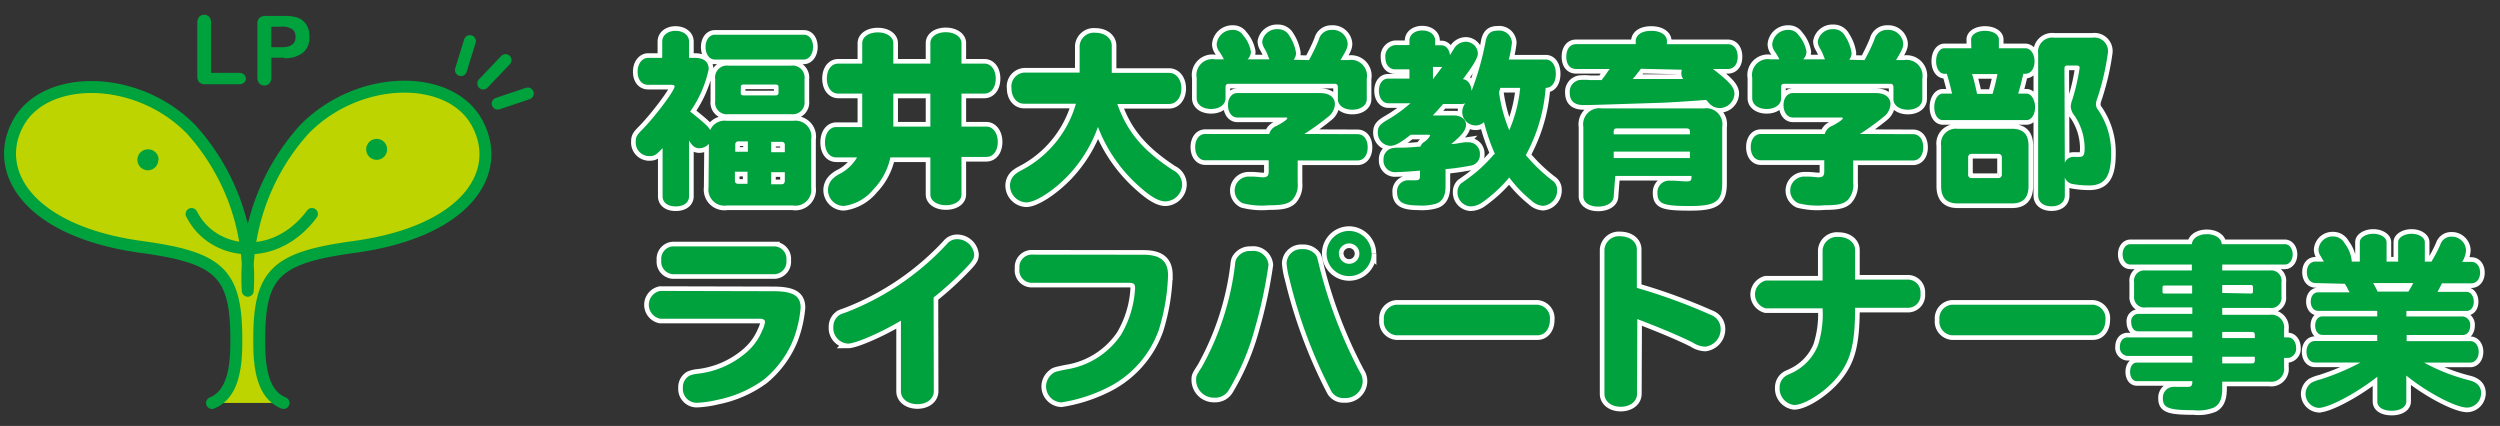 <svg id="レイヤー_1" data-name="レイヤー 1" xmlns="http://www.w3.org/2000/svg" viewBox="0 0 270 46"><rect x="0" y="0" width="270" height="46" fill="#333333" stroke="none"/><defs><style>.cls-1{fill:#ef9330;}.cls-2,.cls-5{fill:none;}.cls-2{stroke:#fff;}.cls-3{fill:#00a23e;}.cls-4{fill:#bed400;}.cls-5{stroke:#00a23e;stroke-linecap:round;stroke-linejoin:round;stroke-width:1.29px;}</style></defs><path class="cls-1" d="M76.56,15.53a1.4,1.4,0,0,1-1,.48c-.46,0-.72-.18-1.06-.7l-.08-.12v6c0,.68-.56,1.1-1.44,1.1s-1.42-.42-1.42-1.1V16c-.7.74-.88.86-1.44.86a1.46,1.46,0,0,1-1.46-1.54c0-.54.1-.72.78-1.4,1.36-1.4,3.42-4.14,3.42-4.6,0-.12-.14-.16-.46-.16H70c-.7,0-1.14-.56-1.14-1.42S69.36,6.25,70,6.25h1.52V4.49c0-.68.6-1.16,1.44-1.16s1.46.48,1.46,1.16V6.25h.6c1,0,1.52.42,1.52,1.22a12.42,12.42,0,0,1-2,4.58c1.6,1.28,2,1.66,2.16,2a1.69,1.69,0,0,1,1.8-1h7.17a1.72,1.72,0,0,1,1.94,2v5.2a1.72,1.72,0,0,1-2,1.94H78.52a1.73,1.73,0,0,1-2-1.94ZM86.81,3.75c.6,0,1,.54,1,1.32s-.44,1.36-1,1.36H77.2c-.6,0-1-.58-1-1.36s.44-1.32,1-1.32ZM85.43,7.09a1.3,1.3,0,0,1,1.46,1.46v2.36a1.27,1.27,0,0,1-1.42,1.42h-6.8a1.26,1.26,0,0,1-1.43-1.42V8.55a1.28,1.28,0,0,1,1.43-1.46Zm-4.66,9.3V15.27h-1a.32.32,0,0,0-.36.36v.76Zm-1.4,2.16v.94c0,.24.1.36.36.36h1v-1.3ZM80,10c0,.22.08.3.34.3h3.44a.27.27,0,0,0,.3-.3V9.41c0-.18-.1-.28-.32-.28H80.31c-.22,0-.3.08-.3.28Zm3.28,6.44h1.48v-.76a.32.32,0,0,0-.36-.36H83.29Zm0,3.46h1.12c.24,0,.34-.12.36-.36v-.94H83.29Z"/><path class="cls-1" d="M93.12,4.67c0-.68.7-1.17,1.68-1.17s1.68.49,1.68,1.17v2.2h4V4.65c0-.68.7-1.17,1.66-1.17s1.7.49,1.7,1.17V6.87h2.46c.74,0,1.24.66,1.24,1.62s-.5,1.62-1.24,1.62h-2.46v3.56h2.68c.72,0,1.24.7,1.24,1.66s-.5,1.62-1.24,1.62h-2.68V21c0,.68-.7,1.16-1.68,1.16s-1.68-.48-1.68-1.16V17H96.16a7.06,7.06,0,0,1-1.82,3.44,5,5,0,0,1-3.16,1.8A1.71,1.71,0,0,1,90,19.25a2.92,2.92,0,0,1,.62-.44A4.57,4.57,0,0,0,92.56,17H90.32c-.74,0-1.22-.64-1.22-1.62s.5-1.66,1.22-1.66h2.8V10.11H90.54c-.74,0-1.24-.66-1.24-1.62s.5-1.62,1.24-1.62h2.58Zm3.36,5.44v3.56h4V10.11Z"/><path class="cls-1" d="M120.67,11.23c1.06,3,2.74,5,6,7.14a1.74,1.74,0,0,1,1,1.52,1.86,1.86,0,0,1-1.8,1.86c-.72,0-1.6-.5-2.86-1.64a16.35,16.35,0,0,1-4.43-6.4A15,15,0,0,1,115.32,19c-1.56,1.62-3.5,2.86-4.48,2.86a1.83,1.83,0,0,1-1.76-1.82,1.61,1.61,0,0,1,.54-1.2,3.87,3.87,0,0,1,.72-.46,11.74,11.74,0,0,0,5.86-7.18h-5.6c-.8,0-1.36-.7-1.36-1.68a1.5,1.5,0,0,1,1.36-1.68h6V4.93a1.54,1.54,0,0,1,1.72-1.39c1,0,1.75.59,1.75,1.39V7.87h6.18c.78,0,1.34.7,1.34,1.68s-.56,1.68-1.34,1.68Z"/><path class="cls-1" d="M146.61,14.49c.66,0,1.1.56,1.1,1.42s-.44,1.42-1.1,1.42h-6.46v2.42a2.39,2.39,0,0,1-.58,1.84c-.47.44-1.07.58-2.53.58a8.39,8.39,0,0,1-2.82-.22,1.51,1.51,0,0,1,.68-2.88l.32,0c.44,0,.94.08,1.16.08.48,0,.64-.16.64-.64v-1.2h-6.86c-.64,0-1.08-.58-1.08-1.42s.44-1.42,1.08-1.42h6.92a1.28,1.28,0,0,1,.8-.88c.62-.32,1.14-.68,1.14-.8s-.09-.1-.25-.1h-5.15c-.58,0-1-.56-1-1.34s.44-1.3,1-1.3h8.95c1,0,1.6.46,1.6,1.2a1.82,1.82,0,0,1-.7,1.34,28,28,0,0,1-2.6,1.88Zm-5.24-8a20.28,20.28,0,0,0,1.06-2.2,1.39,1.39,0,0,1,1.4-1.06,1.61,1.61,0,0,1,1.72,1.48c0,.42-.14.72-.78,1.78h.84a1.72,1.72,0,0,1,2,2v2.22c0,.66-.64,1.14-1.56,1.14s-1.56-.48-1.56-1.14V9.41c0-.24-.12-.36-.34-.36H132.7c-.24,0-.34.12-.34.36v1.2c0,.68-.64,1.16-1.56,1.16s-1.56-.48-1.56-1.16V8.41a1.72,1.72,0,0,1,2-2h.94a7,7,0,0,0-.54-.9,1.35,1.35,0,0,1-.24-.74,1.7,1.7,0,0,1,1.74-1.54,1.26,1.26,0,0,1,1.1.56,3.65,3.65,0,0,1,.86,1.8,1.21,1.21,0,0,1-.36.82h2.36l-.1-.22a6,6,0,0,0-.46-1,1.41,1.41,0,0,1-.22-.72A1.61,1.61,0,0,1,138,3.15a1.4,1.4,0,0,1,1.27.74,4.6,4.6,0,0,1,.7,1.82,1.12,1.12,0,0,1-.26.74Z"/><path class="cls-1" d="M161.45,16.63a21.28,21.28,0,0,1-1.18-3.44,1.36,1.36,0,0,1-.9.36,1.47,1.47,0,0,1-1.45-1.4,1.65,1.65,0,0,1,.33-1,.85.85,0,0,1-.39.08h-2c-.26.3-.88,1-1.12,1.24H157c.8,0,1.33.42,1.33,1s-.45,1.14-1.59,2.08c.48,0,.6-.06,1.4-.18a2.12,2.12,0,0,1,.34,0,1.23,1.23,0,0,1,1.35,1.3,1.16,1.16,0,0,1-.92,1.2,26.52,26.52,0,0,1-2.79.4v1.84c0,1.06-.34,1.66-1.06,1.9a5.62,5.62,0,0,1-1.86.18c-1.7,0-2.32-.38-2.32-1.46a1.19,1.19,0,0,1,1.2-1.26l.24,0a4.9,4.9,0,0,0,.54,0c.4,0,.5-.1.5-.5v-.54c-.88.08-2.2.16-2.58.16a1.24,1.24,0,0,1-1.36-1.32,1.21,1.21,0,0,1,.84-1.24,3,3,0,0,1,.88-.08c.9,0,1.48-.06,2.26-.12a1.13,1.13,0,0,1,.44-.52,1.88,1.88,0,0,0,.62-.68c0-.06-.1-.08-.28-.08h-1.82c-1.12.88-1.7,1.2-2.2,1.2a1.41,1.41,0,0,1-1.36-1.44c0-.6.22-.88,1-1.34a15.25,15.25,0,0,0,2.32-1.64l.22-.18h-2.42c-.56,0-1-.56-1-1.34s.4-1.32,1-1.32h2.3v-1h-1.54c-.64,0-1.06-.52-1.06-1.28a1.2,1.2,0,0,1,1.06-1.34h1.54V4.37c0-.62.58-1.08,1.38-1.08S155,3.75,155,4.37v.52h.66c.5,0,.88.44.94,1.1,0-.08.1-.16.14-.26l.18-.3.06-.08a1.5,1.5,0,0,1,1.31-.84,1.31,1.31,0,0,1,1.32,1.26c0,.46-.47,1.26-1.61,2.78.52.06.87.54.93,1.26a30.06,30.06,0,0,0,1.5-5.26c.16-.9.54-1.24,1.32-1.24a1.37,1.37,0,0,1,1.54,1.3,12.77,12.77,0,0,1-.34,1.82h4c.64,0,1.08.62,1.08,1.54s-.42,1.52-1.1,1.52a17.77,17.77,0,0,1-2.14,7.26,18,18,0,0,0,2.8,2.7,1.2,1.2,0,0,1,.58,1.06,1.67,1.67,0,0,1-1.5,1.72,1.9,1.9,0,0,1-1.24-.54A13.66,13.66,0,0,1,163,19.17a15.63,15.63,0,0,1-2.9,2.68,2.29,2.29,0,0,1-1.26.44,1.5,1.5,0,0,1-1.43-1.56,1.25,1.25,0,0,1,.38-.92l.54-.38a15.8,15.8,0,0,0,3-2.74Zm-6.69-8.08c.62-.8.7-.92,1-1.32h-1V8.55Zm7.13,1.38A16.36,16.36,0,0,0,163,14.07a15.33,15.33,0,0,0,1.18-4.58h-2.16l0,.1-.06.16Z"/><path class="cls-1" d="M170.22,7.45c-.66,0-1.06-.5-1.06-1.32s.4-1.36,1.06-1.36h6.44V4.45c0-.68.66-1.12,1.67-1.12s1.7.44,1.7,1.12v.32h6.58c.64,0,1.06.54,1.06,1.36s-.42,1.32-1.06,1.32H185c1.84,1.42,2.32,2,2.32,2.68a1.61,1.61,0,0,1-1.56,1.54,1.53,1.53,0,0,1-1.24-.6l-.26-.28-.78.06c-1.9.14-3,.2-3.8.24-8,.26-8,.26-8.65.26-1,0-1.5-.44-1.5-1.36a1.28,1.28,0,0,1,1-1.34,5.44,5.44,0,0,1,1.2,0h1.24c.36-.46.4-.52.72-1l.16-.2Zm4.06,13.74c0,.66-.7,1.12-1.68,1.12S171,21.85,171,21.19V13.71a1.74,1.74,0,0,1,2-2h11a1.74,1.74,0,0,1,2,2v6.06c0,2-.72,2.48-3.48,2.48-3,0-3.52-.24-3.52-1.48a1.26,1.26,0,0,1,1.34-1.26l.32,0c.3,0,1.06.08,1.5.08s.52-.12.52-.48V19h-8.23Zm8.23-7c0-.22-.1-.3-.32-.32H174.6c-.22,0-.3.08-.32.32v.32h8.23Zm-8.23,2.18v.7h8.23v-.7Zm2.94-8.94c-.22.28-.48.64-.88,1.1l3,0,1.32,0H181l.78,0a1.08,1.08,0,0,1-.2-.62,1.48,1.48,0,0,1,.06-.38Z"/><path class="cls-1" d="M206.61,14.49c.66,0,1.1.56,1.1,1.42s-.44,1.42-1.1,1.42h-6.46v2.42a2.39,2.39,0,0,1-.58,1.84c-.47.44-1.07.58-2.53.58a8.39,8.39,0,0,1-2.82-.22,1.51,1.51,0,0,1,.68-2.88l.32,0c.44,0,.94.08,1.16.08.48,0,.64-.16.64-.64v-1.2h-6.86c-.64,0-1.08-.58-1.08-1.42s.44-1.42,1.08-1.42h6.92a1.28,1.28,0,0,1,.8-.88c.62-.32,1.14-.68,1.14-.8s-.09-.1-.25-.1h-5.15c-.58,0-1-.56-1-1.34s.44-1.3,1-1.3h8.95c1,0,1.6.46,1.6,1.2a1.82,1.82,0,0,1-.7,1.34,28,28,0,0,1-2.6,1.88Zm-5.24-8a20.28,20.28,0,0,0,1.06-2.2,1.39,1.39,0,0,1,1.4-1.06,1.61,1.61,0,0,1,1.72,1.48c0,.42-.14.72-.78,1.78h.84a1.72,1.72,0,0,1,2,2v2.22c0,.66-.64,1.14-1.56,1.14s-1.56-.48-1.56-1.14V9.41c0-.24-.12-.36-.34-.36H192.7c-.24,0-.34.12-.34.36v1.2c0,.68-.64,1.16-1.56,1.16s-1.56-.48-1.56-1.16V8.41a1.72,1.72,0,0,1,2-2h.94a7,7,0,0,0-.54-.9,1.35,1.35,0,0,1-.24-.74,1.7,1.7,0,0,1,1.74-1.54,1.26,1.26,0,0,1,1.1.56,3.65,3.65,0,0,1,.86,1.8,1.21,1.21,0,0,1-.36.82h2.36l-.1-.22a6,6,0,0,0-.46-1,1.41,1.41,0,0,1-.22-.72A1.61,1.61,0,0,1,198,3.15a1.4,1.4,0,0,1,1.27.74,4.6,4.6,0,0,1,.7,1.82,1.12,1.12,0,0,1-.26.74Z"/><path class="cls-1" d="M212.88,4.27c0-.54.64-.94,1.5-.94s1.5.4,1.5.94v.94h2.85c.56,0,1,.6,1,1.4s-.4,1.36-1,1.36h-.21c-.21.9-.35,1.48-.56,2.14h.91c.5,0,.92.66.92,1.46s-.4,1.4-.92,1.4h-9.05c-.54,0-.92-.58-.92-1.4s.4-1.46.92-1.46h1c-.16-.74-.32-1.32-.56-2.14H210c-.52,0-.9-.56-.9-1.36s.38-1.4.9-1.4h2.9Zm4.44,9.64c1.18,0,1.76.6,1.76,1.82v4.36c0,1.26-.58,1.88-1.78,1.88h-5.88c-1.2,0-1.78-.62-1.78-1.88V15.73a1.6,1.6,0,0,1,1.78-1.82Zm-4.76,4.92a.35.35,0,0,0,.38.4h2.88a.37.37,0,0,0,.38-.42V17a.35.35,0,0,0-.36-.38h-2.9a.35.35,0,0,0-.38.38ZM213,8s0,.14.08.3c.14.48.36,1.4.44,1.84h1.68c.18-.62.38-1.38.52-2.14Zm10,13.12c0,.72-.56,1.16-1.44,1.16s-1.44-.46-1.44-1.16V5.81a1.54,1.54,0,0,1,1.74-1.74H226a1.46,1.46,0,0,1,1.66,1.58,27.09,27.09,0,0,1-1.16,5,2,2,0,0,0-.14.62,1.07,1.07,0,0,0,.26.64,8.07,8.07,0,0,1,1.38,4.7c0,2.44-.68,3.42-2.38,3.42a10.7,10.7,0,0,1-1.8-.16,1.12,1.12,0,0,1-.82-.68Zm0-3.54a1,1,0,0,1,.92-.64l.46,0a1.15,1.15,0,0,0,.24,0c.4,0,.52-.22.52-.94a6.29,6.29,0,0,0-1.1-3.52,1.7,1.7,0,0,1-.4-1,2.39,2.39,0,0,1,.18-.74,22.39,22.39,0,0,0,.78-3.42c0-.16-.1-.24-.34-.24h-1c-.22,0-.3.1-.3.34Z"/><path class="cls-1" d="M83.47,31.45c2.18,0,3,.48,3,1.8a12.77,12.77,0,0,1-.78,3.4A10.86,10.86,0,0,1,82.49,41a12.75,12.75,0,0,1-5,2.18,11.42,11.42,0,0,1-2.16.32,1.5,1.5,0,0,1-1.58-1.62,1.43,1.43,0,0,1,.7-1.3,3,3,0,0,1,.92-.22,9.7,9.7,0,0,0,5.27-2.32,6.25,6.25,0,0,0,1.68-2.34,2.9,2.9,0,0,0,.3-.92c0-.26-.2-.36-.64-.36H71.3a1.53,1.53,0,0,1,0-3Zm.24-4.84a1.35,1.35,0,0,1,1.22,1.5,1.35,1.35,0,0,1-1.22,1.5H72.64a1.35,1.35,0,0,1-1.22-1.5,1.35,1.35,0,0,1,1.22-1.5Z"/><path class="cls-1" d="M100.85,42.25c0,.82-.74,1.4-1.77,1.4s-1.78-.58-1.78-1.4V34.63c-2.14,1.28-4.9,2.48-5.72,2.48A1.68,1.68,0,0,1,90,35.33a1.53,1.53,0,0,1,.52-1.2c.18-.16.18-.16.92-.42a29.11,29.11,0,0,0,10.83-7.36,1.38,1.38,0,0,1,1.1-.52,1.85,1.85,0,0,1,1.84,1.64c0,.4-.12.62-.54,1.1a34.91,34.91,0,0,1-3.84,3.56Z"/><path class="cls-1" d="M123.47,27.51c1.86,0,2.68.68,2.68,2.24a22.3,22.3,0,0,1-1,5.88A11.14,11.14,0,0,1,119.33,42a16.93,16.93,0,0,1-4.71,1.46,1.72,1.72,0,0,1-1-3.06c.28-.24.28-.24,1.52-.5a8.74,8.74,0,0,0,5.93-3.74,11,11,0,0,0,1.52-5.06c0-.44-.16-.56-.72-.56H111.32A1.35,1.35,0,0,1,110.1,29a1.35,1.35,0,0,1,1.22-1.5Z"/><path class="cls-1" d="M137,28.61a49.7,49.7,0,0,1-1.48,6.88,26.15,26.15,0,0,1-2.8,6.62,1.69,1.69,0,0,1-1.54.84,1.92,1.92,0,0,1-2-1.88c0-.46,0-.48.62-1.44a30.1,30.1,0,0,0,3.58-11,2,2,0,0,1,.12-.62,1.67,1.67,0,0,1,1.62-.9A1.65,1.65,0,0,1,137,28.61Zm5.15-1c.1.16.1.16.36,1.24a50.35,50.35,0,0,0,4.36,11.34,1.76,1.76,0,0,1,.3,1,1.86,1.86,0,0,1-2,1.8,1.48,1.48,0,0,1-1.4-.76,53.32,53.32,0,0,1-4.52-12.14,8.78,8.78,0,0,1-.3-1.64,1.58,1.58,0,0,1,1.72-1.54A1.69,1.69,0,0,1,142.15,27.59Zm6-.22a2.44,2.44,0,1,1-2.42-2.45A2.45,2.45,0,0,1,148.13,27.37Zm-3.54,0a1.1,1.1,0,1,0,1.1-1.1A1.12,1.12,0,0,0,144.59,27.37Z"/><path class="cls-1" d="M166.05,32.91a1.47,1.47,0,0,1,1.34,1.62c0,1-.56,1.68-1.34,1.68H150.8a1.49,1.49,0,0,1-1.34-1.66,1.48,1.48,0,0,1,1.34-1.64Z"/><path class="cls-1" d="M176.8,42.53c0,.82-.74,1.4-1.76,1.4s-1.76-.58-1.76-1.4V26.93A1.56,1.56,0,0,1,175,25.52c1,0,1.78.58,1.78,1.41v4.16A61.81,61.81,0,0,1,184.75,34a1.61,1.61,0,0,1,1.08,1.52,1.89,1.89,0,0,1-1.66,1.92,2.61,2.61,0,0,1-1.34-.44c-1.48-.74-3.54-1.6-6-2.54Z"/><path class="cls-1" d="M196.84,27a1.56,1.56,0,0,1,1.74-1.41c1,0,1.77.59,1.77,1.41v3.2h5.8a1.37,1.37,0,0,1,1.26,1.52,1.36,1.36,0,0,1-1.26,1.52h-5.8c0,4-.5,5.74-1.93,7.5-1.24,1.54-3.5,3-4.66,3a1.79,1.79,0,0,1-1.56-1.9,1.49,1.49,0,0,1,.76-1.3l.38-.18a5.59,5.59,0,0,0,3-3.06,11.05,11.05,0,0,0,.5-4H190.7a1.55,1.55,0,0,1,0-3h6.14Z"/><path class="cls-1" d="M226.05,32.91a1.47,1.47,0,0,1,1.34,1.62c0,1-.56,1.68-1.34,1.68H210.8a1.49,1.49,0,0,1-1.34-1.66,1.48,1.48,0,0,1,1.34-1.64Z"/><path class="cls-1" d="M240,34h5.1a1.38,1.38,0,0,1,1.58,1.56v.88h.46c.46,0,.84.5.84,1.12a1,1,0,0,1-.84,1.1h-.46v1a1.39,1.39,0,0,1-1.58,1.56H240v.74c0,1.1-.28,1.74-.91,2.06a4.52,4.52,0,0,1-2.16.28c-2.74,0-3.34-.24-3.34-1.3a1.16,1.16,0,0,1,1.18-1.22,2,2,0,0,1,.3,0l1.16,0c.42,0,.54-.12.54-.52v-.1h-6c-.42,0-.72-.4-.72-1s.3-1,.72-1h6v-.72h-7a.89.89,0,0,1-.82-1c0-.6.34-1,.82-1h7v-.66h-5.88c-.42,0-.72-.42-.72-1a.79.79,0,0,1,.72-.88h5.88v-.7h-5A1.11,1.11,0,0,1,230.48,32V30.47a1.11,1.11,0,0,1,1.24-1.26h5v-.64h-6.64c-.48,0-.84-.46-.84-1.1s.36-1.1.84-1.1h6.64c.06-.64.72-1.08,1.62-1.08s1.57.44,1.61,1.08h6.82c.48,0,.84.48.84,1.1s-.36,1.1-.84,1.1H240v.64h5.16a1.11,1.11,0,0,1,1.24,1.26V32a1.11,1.11,0,0,1-1.24,1.26H240Zm-6.25-3.16c-.14,0-.2.08-.2.22v.44c0,.14.06.2.2.2h3v-.86Zm9.37.86c.14,0,.2-.06.2-.2V31a.2.2,0,0,0-.2-.22H240v.86ZM240,36.51h3.52v-.34c0-.22-.1-.32-.3-.32H240Zm0,2.74h3.22c.2,0,.3-.1.3-.32v-.4H240Z"/><path class="cls-1" d="M250.08,30.57c-.56,0-.94-.48-.94-1.18s.38-1.14.94-1.14h.9a.87.87,0,0,1-.08-.14,3.42,3.42,0,0,1-.26-.44,1.19,1.19,0,0,1-.24-.72A1.52,1.52,0,0,1,252,25.54a1.41,1.41,0,0,1,1.24.77,3.66,3.66,0,0,1,.74,1.8.39.39,0,0,1,0,.14h.88v-2.1c0-.5.66-.9,1.46-.9s1.43.42,1.43.9v2.1H259v-2.1c0-.5.66-.9,1.46-.9s1.42.42,1.42.9v2.1h.74a1.89,1.89,0,0,1,.18-.34,14.94,14.94,0,0,0,.76-1.5,1.22,1.22,0,0,1,1.22-.85A1.53,1.53,0,0,1,266.33,27a2.45,2.45,0,0,1-.42,1.28h1c.56,0,.94.48.94,1.16s-.38,1.16-.94,1.16h-3.18c-.18.36-.3.6-.48.92h3.14c.44,0,.78.46.78,1.06s-.32,1-.78,1h-6.5v.6H266a.9.9,0,0,1,.78,1c0,.58-.32,1-.78,1h-6.08v.66h6.88c.52,0,.9.5.9,1.16s-.38,1.16-.9,1.16h-5a20.5,20.5,0,0,0,4.84,1.9c.86.2,1.32.68,1.32,1.38a1.56,1.56,0,0,1-1.5,1.58c-1.24,0-4.34-1.64-6.58-3.46v2.8c0,.58-.62,1-1.57,1s-1.56-.38-1.56-1V40.69c-2.26,1.78-5.24,3.36-6.34,3.36A1.52,1.52,0,0,1,249,42.53a1.46,1.46,0,0,1,.68-1.22,4.2,4.2,0,0,1,.88-.32,25.65,25.65,0,0,0,4.38-1.84H250c-.52,0-.9-.48-.9-1.16s.38-1.16.9-1.16h6.74v-.66h-5.92c-.46,0-.78-.4-.78-1s.32-1,.78-1h5.92v-.6h-6.4c-.46,0-.78-.42-.78-1s.32-1,.78-1h3.42c-.12-.2-.22-.4-.32-.6l-.2-.32Zm6.22,0c.18.32.3.54.48.92h3.33c.26-.44.34-.56.52-.92Z"/><path class="cls-2" d="M76.56,15.53a1.4,1.4,0,0,1-1,.48c-.46,0-.72-.18-1.06-.7l-.08-.12v6c0,.68-.56,1.1-1.44,1.1s-1.42-.42-1.42-1.1V16c-.7.74-.88.86-1.44.86a1.46,1.46,0,0,1-1.46-1.54c0-.54.1-.72.78-1.4,1.36-1.4,3.42-4.14,3.42-4.6,0-.12-.14-.16-.46-.16H70c-.7,0-1.14-.56-1.14-1.42S69.36,6.25,70,6.25h1.52V4.49c0-.68.6-1.16,1.44-1.16s1.46.48,1.46,1.16V6.25h.6c1,0,1.52.42,1.52,1.22a12.42,12.42,0,0,1-2,4.58c1.6,1.28,2,1.66,2.16,2a1.69,1.69,0,0,1,1.8-1h7.17a1.72,1.72,0,0,1,1.94,2v5.2a1.72,1.72,0,0,1-2,1.94H78.52a1.73,1.73,0,0,1-2-1.94ZM86.81,3.75c.6,0,1,.54,1,1.32s-.44,1.36-1,1.36H77.2c-.6,0-1-.58-1-1.36s.44-1.32,1-1.32ZM85.43,7.09a1.3,1.3,0,0,1,1.46,1.46v2.36a1.27,1.27,0,0,1-1.42,1.42h-6.8a1.26,1.26,0,0,1-1.43-1.42V8.55a1.28,1.28,0,0,1,1.43-1.46Zm-4.66,9.3V15.27h-1a.32.32,0,0,0-.36.36v.76Zm-1.4,2.16v.94c0,.24.1.36.36.36h1v-1.3ZM80,10c0,.22.08.3.34.3h3.44a.27.27,0,0,0,.3-.3V9.41c0-.18-.1-.28-.32-.28H80.31c-.22,0-.3.08-.3.28Zm3.28,6.44h1.48v-.76a.32.32,0,0,0-.36-.36H83.29Zm0,3.46h1.12c.24,0,.34-.12.36-.36v-.94H83.29Z"/><path class="cls-2" d="M93.12,4.67c0-.68.7-1.17,1.68-1.17s1.68.49,1.68,1.17v2.2h4V4.65c0-.68.7-1.17,1.66-1.17s1.7.49,1.7,1.17V6.87h2.46c.74,0,1.24.66,1.24,1.62s-.5,1.62-1.24,1.62h-2.46v3.56h2.68c.72,0,1.24.7,1.24,1.66s-.5,1.62-1.24,1.62h-2.68V21c0,.68-.7,1.16-1.68,1.16s-1.68-.48-1.68-1.16V17H96.16a7.06,7.06,0,0,1-1.82,3.44,5,5,0,0,1-3.16,1.8A1.71,1.71,0,0,1,90,19.25a2.92,2.92,0,0,1,.62-.44A4.57,4.57,0,0,0,92.56,17H90.32c-.74,0-1.22-.64-1.22-1.62s.5-1.66,1.22-1.66h2.8V10.11H90.54c-.74,0-1.24-.66-1.24-1.62s.5-1.62,1.24-1.62h2.58Zm3.36,5.44v3.56h4V10.11Z"/><path class="cls-2" d="M120.67,11.23c1.06,3,2.74,5,6,7.14a1.74,1.74,0,0,1,1,1.52,1.86,1.86,0,0,1-1.8,1.86c-.72,0-1.6-.5-2.86-1.64a16.35,16.35,0,0,1-4.43-6.4A15,15,0,0,1,115.32,19c-1.56,1.62-3.5,2.86-4.48,2.86a1.83,1.83,0,0,1-1.76-1.82,1.61,1.61,0,0,1,.54-1.2,3.87,3.87,0,0,1,.72-.46,11.74,11.74,0,0,0,5.86-7.18h-5.6c-.8,0-1.36-.7-1.36-1.68a1.5,1.5,0,0,1,1.36-1.68h6V4.93a1.54,1.54,0,0,1,1.72-1.39c1,0,1.75.59,1.75,1.39V7.87h6.18c.78,0,1.34.7,1.34,1.68s-.56,1.68-1.34,1.68Z"/><path class="cls-2" d="M146.61,14.49c.66,0,1.1.56,1.1,1.42s-.44,1.42-1.1,1.42h-6.46v2.42a2.39,2.39,0,0,1-.58,1.84c-.47.44-1.07.58-2.53.58a8.39,8.39,0,0,1-2.82-.22,1.51,1.51,0,0,1,.68-2.88l.32,0c.44,0,.94.08,1.16.08.48,0,.64-.16.64-.64v-1.2h-6.86c-.64,0-1.08-.58-1.08-1.42s.44-1.42,1.08-1.42h6.92a1.28,1.28,0,0,1,.8-.88c.62-.32,1.14-.68,1.14-.8s-.09-.1-.25-.1h-5.15c-.58,0-1-.56-1-1.34s.44-1.3,1-1.3h8.95c1,0,1.6.46,1.6,1.2a1.82,1.82,0,0,1-.7,1.34,28,28,0,0,1-2.6,1.88Zm-5.24-8a20.28,20.28,0,0,0,1.06-2.2,1.39,1.39,0,0,1,1.4-1.06,1.61,1.61,0,0,1,1.72,1.48c0,.42-.14.72-.78,1.78h.84a1.72,1.72,0,0,1,2,2v2.22c0,.66-.64,1.14-1.56,1.14s-1.56-.48-1.56-1.14V9.41c0-.24-.12-.36-.34-.36H132.7c-.24,0-.34.12-.34.36v1.2c0,.68-.64,1.16-1.56,1.16s-1.56-.48-1.56-1.16V8.41a1.72,1.72,0,0,1,2-2h.94a7,7,0,0,0-.54-.9,1.35,1.35,0,0,1-.24-.74,1.7,1.7,0,0,1,1.74-1.54,1.26,1.26,0,0,1,1.1.56,3.65,3.65,0,0,1,.86,1.8,1.21,1.21,0,0,1-.36.82h2.36l-.1-.22a6,6,0,0,0-.46-1,1.41,1.41,0,0,1-.22-.72A1.61,1.61,0,0,1,138,3.15a1.4,1.4,0,0,1,1.27.74,4.6,4.6,0,0,1,.7,1.82,1.12,1.12,0,0,1-.26.74Z"/><path class="cls-2" d="M161.45,16.63a21.28,21.28,0,0,1-1.18-3.44,1.36,1.36,0,0,1-.9.36,1.47,1.47,0,0,1-1.45-1.4,1.65,1.65,0,0,1,.33-1,.85.85,0,0,1-.39.08h-2c-.26.3-.88,1-1.12,1.24H157c.8,0,1.33.42,1.33,1s-.45,1.14-1.59,2.08c.48,0,.6-.06,1.4-.18a2.12,2.12,0,0,1,.34,0,1.23,1.23,0,0,1,1.35,1.3,1.16,1.16,0,0,1-.92,1.2,26.52,26.52,0,0,1-2.79.4v1.84c0,1.06-.34,1.66-1.06,1.9a5.62,5.62,0,0,1-1.86.18c-1.7,0-2.32-.38-2.32-1.46a1.19,1.19,0,0,1,1.2-1.26l.24,0a4.9,4.9,0,0,0,.54,0c.4,0,.5-.1.5-.5v-.54c-.88.08-2.2.16-2.58.16a1.24,1.24,0,0,1-1.36-1.32,1.21,1.21,0,0,1,.84-1.24,3,3,0,0,1,.88-.08c.9,0,1.48-.06,2.26-.12a1.13,1.13,0,0,1,.44-.52,1.88,1.88,0,0,0,.62-.68c0-.06-.1-.08-.28-.08h-1.82c-1.12.88-1.7,1.2-2.2,1.2a1.41,1.41,0,0,1-1.36-1.44c0-.6.22-.88,1-1.34a15.25,15.25,0,0,0,2.32-1.64l.22-.18h-2.42c-.56,0-1-.56-1-1.34s.4-1.32,1-1.32h2.3v-1h-1.54c-.64,0-1.06-.52-1.06-1.28a1.2,1.2,0,0,1,1.06-1.34h1.54V4.37c0-.62.58-1.08,1.38-1.08S155,3.75,155,4.37v.52h.66c.5,0,.88.44.94,1.1,0-.08.1-.16.14-.26l.18-.3.06-.08a1.5,1.5,0,0,1,1.31-.84,1.31,1.31,0,0,1,1.32,1.26c0,.46-.47,1.26-1.61,2.78.52.06.87.54.93,1.26a30.06,30.06,0,0,0,1.5-5.26c.16-.9.54-1.24,1.32-1.24a1.37,1.37,0,0,1,1.54,1.3,12.77,12.77,0,0,1-.34,1.82h4c.64,0,1.08.62,1.08,1.54s-.42,1.52-1.1,1.52a17.77,17.77,0,0,1-2.14,7.26,18,18,0,0,0,2.8,2.7,1.2,1.2,0,0,1,.58,1.06,1.67,1.67,0,0,1-1.5,1.72,1.9,1.9,0,0,1-1.24-.54A13.66,13.66,0,0,1,163,19.17a15.63,15.63,0,0,1-2.9,2.68,2.29,2.29,0,0,1-1.26.44,1.5,1.5,0,0,1-1.43-1.56,1.25,1.25,0,0,1,.38-.92l.54-.38a15.8,15.8,0,0,0,3-2.74Zm-6.69-8.08c.62-.8.7-.92,1-1.32h-1V8.55Zm7.13,1.38A16.36,16.36,0,0,0,163,14.07a15.33,15.33,0,0,0,1.18-4.58h-2.16l0,.1-.06.16Z"/><path class="cls-2" d="M170.22,7.45c-.66,0-1.06-.5-1.06-1.32s.4-1.36,1.06-1.36h6.44V4.45c0-.68.66-1.12,1.67-1.12s1.7.44,1.7,1.12v.32h6.58c.64,0,1.06.54,1.06,1.36s-.42,1.32-1.06,1.32H185c1.84,1.42,2.32,2,2.32,2.68a1.61,1.61,0,0,1-1.56,1.54,1.53,1.53,0,0,1-1.24-.6l-.26-.28-.78.06c-1.9.14-3,.2-3.8.24-8,.26-8,.26-8.65.26-1,0-1.5-.44-1.5-1.36a1.28,1.28,0,0,1,1-1.34,5.44,5.44,0,0,1,1.2,0h1.24c.36-.46.4-.52.72-1l.16-.2Zm4.06,13.74c0,.66-.7,1.12-1.68,1.12S171,21.85,171,21.19V13.71a1.74,1.74,0,0,1,2-2h11a1.74,1.74,0,0,1,2,2v6.06c0,2-.72,2.48-3.48,2.48-3,0-3.52-.24-3.52-1.48a1.26,1.26,0,0,1,1.34-1.26l.32,0c.3,0,1.06.08,1.5.08s.52-.12.52-.48V19h-8.23Zm8.23-7c0-.22-.1-.3-.32-.32H174.6c-.22,0-.3.08-.32.32v.32h8.23Zm-8.23,2.18v.7h8.23v-.7Zm2.94-8.94c-.22.28-.48.64-.88,1.1l3,0,1.32,0H181l.78,0a1.08,1.08,0,0,1-.2-.62,1.48,1.48,0,0,1,.06-.38Z"/><path class="cls-2" d="M206.61,14.49c.66,0,1.1.56,1.1,1.42s-.44,1.42-1.1,1.42h-6.46v2.42a2.39,2.39,0,0,1-.58,1.84c-.47.44-1.07.58-2.53.58a8.39,8.39,0,0,1-2.82-.22,1.51,1.51,0,0,1,.68-2.88l.32,0c.44,0,.94.08,1.16.08.48,0,.64-.16.64-.64v-1.2h-6.86c-.64,0-1.08-.58-1.08-1.42s.44-1.42,1.08-1.42h6.92a1.28,1.28,0,0,1,.8-.88c.62-.32,1.14-.68,1.14-.8s-.09-.1-.25-.1h-5.15c-.58,0-1-.56-1-1.34s.44-1.3,1-1.3h8.95c1,0,1.6.46,1.6,1.2a1.82,1.82,0,0,1-.7,1.34,28,28,0,0,1-2.6,1.88Zm-5.24-8a20.28,20.28,0,0,0,1.06-2.2,1.39,1.39,0,0,1,1.4-1.06,1.61,1.61,0,0,1,1.72,1.48c0,.42-.14.72-.78,1.78h.84a1.72,1.72,0,0,1,2,2v2.22c0,.66-.64,1.14-1.56,1.14s-1.56-.48-1.56-1.14V9.41c0-.24-.12-.36-.34-.36H192.7c-.24,0-.34.12-.34.36v1.2c0,.68-.64,1.16-1.56,1.16s-1.56-.48-1.56-1.16V8.41a1.72,1.72,0,0,1,2-2h.94a7,7,0,0,0-.54-.9,1.35,1.35,0,0,1-.24-.74,1.7,1.7,0,0,1,1.74-1.54,1.26,1.26,0,0,1,1.1.56,3.65,3.65,0,0,1,.86,1.8,1.21,1.21,0,0,1-.36.82h2.36l-.1-.22a6,6,0,0,0-.46-1,1.41,1.41,0,0,1-.22-.72A1.61,1.61,0,0,1,198,3.15a1.4,1.4,0,0,1,1.27.74,4.6,4.6,0,0,1,.7,1.82,1.12,1.12,0,0,1-.26.74Z"/><path class="cls-2" d="M212.88,4.27c0-.54.64-.94,1.5-.94s1.5.4,1.5.94v.94h2.85c.56,0,1,.6,1,1.4s-.4,1.36-1,1.36h-.21c-.21.9-.35,1.48-.56,2.14h.91c.5,0,.92.66.92,1.46s-.4,1.4-.92,1.4h-9.05c-.54,0-.92-.58-.92-1.4s.4-1.46.92-1.46h1c-.16-.74-.32-1.32-.56-2.14H210c-.52,0-.9-.56-.9-1.36s.38-1.4.9-1.4h2.9Zm4.44,9.64c1.18,0,1.76.6,1.76,1.82v4.36c0,1.26-.58,1.88-1.78,1.88h-5.88c-1.2,0-1.78-.62-1.78-1.88V15.73a1.6,1.6,0,0,1,1.78-1.82Zm-4.76,4.92a.35.35,0,0,0,.38.4h2.88a.37.37,0,0,0,.38-.42V17a.35.35,0,0,0-.36-.38h-2.9a.35.35,0,0,0-.38.38ZM213,8s0,.14.08.3c.14.48.36,1.4.44,1.84h1.68c.18-.62.38-1.38.52-2.14Zm10,13.12c0,.72-.56,1.16-1.44,1.16s-1.44-.46-1.44-1.16V5.81a1.54,1.54,0,0,1,1.74-1.74H226a1.46,1.46,0,0,1,1.66,1.58,27.09,27.09,0,0,1-1.16,5,2,2,0,0,0-.14.62,1.07,1.07,0,0,0,.26.64,8.07,8.07,0,0,1,1.38,4.7c0,2.44-.68,3.42-2.38,3.42a10.7,10.7,0,0,1-1.8-.16,1.12,1.12,0,0,1-.82-.68Zm0-3.54a1,1,0,0,1,.92-.64l.46,0a1.15,1.15,0,0,0,.24,0c.4,0,.52-.22.52-.94a6.29,6.29,0,0,0-1.1-3.52,1.7,1.7,0,0,1-.4-1,2.39,2.39,0,0,1,.18-.74,22.39,22.39,0,0,0,.78-3.42c0-.16-.1-.24-.34-.24h-1c-.22,0-.3.1-.3.34Z"/><path class="cls-2" d="M83.47,31.45c2.18,0,3,.48,3,1.8a12.77,12.77,0,0,1-.78,3.4A10.86,10.86,0,0,1,82.49,41a12.75,12.75,0,0,1-5,2.18,11.42,11.42,0,0,1-2.16.32,1.5,1.5,0,0,1-1.58-1.62,1.43,1.43,0,0,1,.7-1.3,3,3,0,0,1,.92-.22,9.7,9.7,0,0,0,5.27-2.32,6.25,6.25,0,0,0,1.68-2.34,2.9,2.9,0,0,0,.3-.92c0-.26-.2-.36-.64-.36H71.3a1.53,1.53,0,0,1,0-3Zm.24-4.84a1.35,1.35,0,0,1,1.22,1.5,1.35,1.35,0,0,1-1.22,1.5H72.64a1.35,1.35,0,0,1-1.22-1.5,1.35,1.35,0,0,1,1.22-1.5Z"/><path class="cls-2" d="M100.85,42.25c0,.82-.74,1.4-1.77,1.4s-1.78-.58-1.78-1.4V34.63c-2.14,1.28-4.9,2.48-5.72,2.48A1.68,1.68,0,0,1,90,35.33a1.53,1.53,0,0,1,.52-1.2c.18-.16.18-.16.92-.42a29.11,29.11,0,0,0,10.83-7.36,1.38,1.38,0,0,1,1.1-.52,1.85,1.85,0,0,1,1.84,1.64c0,.4-.12.62-.54,1.1a34.91,34.91,0,0,1-3.84,3.56Z"/><path class="cls-2" d="M123.47,27.51c1.86,0,2.68.68,2.68,2.24a22.3,22.3,0,0,1-1,5.88A11.14,11.14,0,0,1,119.33,42a16.93,16.93,0,0,1-4.71,1.46,1.72,1.72,0,0,1-1-3.06c.28-.24.28-.24,1.52-.5a8.74,8.74,0,0,0,5.93-3.74,11,11,0,0,0,1.52-5.06c0-.44-.16-.56-.72-.56H111.32A1.35,1.35,0,0,1,110.1,29a1.35,1.35,0,0,1,1.22-1.5Z"/><path class="cls-2" d="M137,28.61a49.7,49.7,0,0,1-1.48,6.88,26.15,26.15,0,0,1-2.8,6.62,1.69,1.69,0,0,1-1.54.84,1.92,1.92,0,0,1-2-1.88c0-.46,0-.48.62-1.44a30.1,30.1,0,0,0,3.58-11,2,2,0,0,1,.12-.62,1.67,1.67,0,0,1,1.62-.9A1.65,1.65,0,0,1,137,28.61Zm5.15-1c.1.16.1.16.36,1.24a50.35,50.35,0,0,0,4.36,11.34,1.76,1.76,0,0,1,.3,1,1.86,1.86,0,0,1-2,1.8,1.48,1.48,0,0,1-1.4-.76,53.32,53.32,0,0,1-4.52-12.14,8.78,8.78,0,0,1-.3-1.64,1.58,1.58,0,0,1,1.72-1.54A1.69,1.69,0,0,1,142.15,27.59Zm6-.22a2.44,2.44,0,1,1-2.42-2.45A2.45,2.45,0,0,1,148.13,27.37Zm-3.54,0a1.1,1.1,0,1,0,1.1-1.1A1.12,1.12,0,0,0,144.59,27.37Z"/><path class="cls-2" d="M166.05,32.91a1.47,1.47,0,0,1,1.34,1.62c0,1-.56,1.68-1.34,1.68H150.8a1.49,1.49,0,0,1-1.34-1.66,1.48,1.48,0,0,1,1.34-1.64Z"/><path class="cls-2" d="M176.8,42.53c0,.82-.74,1.4-1.76,1.4s-1.76-.58-1.76-1.4V26.93A1.56,1.56,0,0,1,175,25.52c1,0,1.78.58,1.78,1.41v4.16A61.81,61.81,0,0,1,184.75,34a1.61,1.61,0,0,1,1.08,1.52,1.89,1.89,0,0,1-1.66,1.92,2.61,2.61,0,0,1-1.34-.44c-1.48-.74-3.54-1.6-6-2.54Z"/><path class="cls-2" d="M196.84,27a1.56,1.56,0,0,1,1.74-1.41c1,0,1.77.59,1.77,1.41v3.2h5.8a1.37,1.37,0,0,1,1.26,1.52,1.36,1.36,0,0,1-1.26,1.52h-5.8c0,4-.5,5.74-1.93,7.5-1.24,1.54-3.5,3-4.66,3a1.79,1.79,0,0,1-1.56-1.9,1.49,1.49,0,0,1,.76-1.3l.38-.18a5.59,5.59,0,0,0,3-3.06,11.05,11.05,0,0,0,.5-4H190.7a1.55,1.55,0,0,1,0-3h6.14Z"/><path class="cls-2" d="M226.05,32.91a1.47,1.47,0,0,1,1.34,1.62c0,1-.56,1.68-1.34,1.68H210.8a1.49,1.49,0,0,1-1.34-1.66,1.48,1.48,0,0,1,1.34-1.64Z"/><path class="cls-2" d="M240,34h5.1a1.38,1.38,0,0,1,1.58,1.56v.88h.46c.46,0,.84.5.84,1.12a1,1,0,0,1-.84,1.1h-.46v1a1.39,1.39,0,0,1-1.58,1.56H240v.74c0,1.1-.28,1.74-.91,2.06a4.52,4.52,0,0,1-2.16.28c-2.74,0-3.34-.24-3.34-1.3a1.16,1.16,0,0,1,1.18-1.22,2,2,0,0,1,.3,0l1.16,0c.42,0,.54-.12.54-.52v-.1h-6c-.42,0-.72-.4-.72-1s.3-1,.72-1h6v-.72h-7a.89.89,0,0,1-.82-1c0-.6.34-1,.82-1h7v-.66h-5.88c-.42,0-.72-.42-.72-1a.79.79,0,0,1,.72-.88h5.88v-.7h-5A1.11,1.11,0,0,1,230.48,32V30.47a1.11,1.11,0,0,1,1.24-1.26h5v-.64h-6.64c-.48,0-.84-.46-.84-1.1s.36-1.1.84-1.1h6.64c.06-.64.72-1.08,1.62-1.08s1.57.44,1.61,1.08h6.82c.48,0,.84.48.84,1.1s-.36,1.1-.84,1.1H240v.64h5.16a1.11,1.11,0,0,1,1.24,1.26V32a1.11,1.11,0,0,1-1.24,1.26H240Zm-6.25-3.16c-.14,0-.2.08-.2.22v.44c0,.14.06.2.2.2h3v-.86Zm9.37.86c.14,0,.2-.06.2-.2V31a.2.2,0,0,0-.2-.22H240v.86ZM240,36.51h3.52v-.34c0-.22-.1-.32-.3-.32H240Zm0,2.74h3.22c.2,0,.3-.1.3-.32v-.4H240Z"/><path class="cls-2" d="M250.08,30.57c-.56,0-.94-.48-.94-1.18s.38-1.14.94-1.14h.9a.87.87,0,0,1-.08-.14,3.42,3.42,0,0,1-.26-.44,1.19,1.19,0,0,1-.24-.72A1.52,1.52,0,0,1,252,25.54a1.41,1.41,0,0,1,1.24.77,3.66,3.66,0,0,1,.74,1.8.39.39,0,0,1,0,.14h.88v-2.1c0-.5.66-.9,1.46-.9s1.43.42,1.43.9v2.1H259v-2.1c0-.5.66-.9,1.46-.9s1.42.42,1.42.9v2.1h.74a1.89,1.89,0,0,1,.18-.34,14.94,14.94,0,0,0,.76-1.5,1.22,1.22,0,0,1,1.22-.85A1.53,1.53,0,0,1,266.33,27a2.45,2.45,0,0,1-.42,1.28h1c.56,0,.94.48.94,1.16s-.38,1.16-.94,1.16h-3.18c-.18.36-.3.6-.48.92h3.14c.44,0,.78.46.78,1.06s-.32,1-.78,1h-6.5v.6H266a.9.9,0,0,1,.78,1c0,.58-.32,1-.78,1h-6.08v.66h6.88c.52,0,.9.5.9,1.16s-.38,1.16-.9,1.16h-5a20.5,20.5,0,0,0,4.84,1.9c.86.2,1.32.68,1.32,1.38a1.56,1.56,0,0,1-1.5,1.58c-1.24,0-4.34-1.64-6.58-3.46v2.8c0,.58-.62,1-1.57,1s-1.56-.38-1.56-1V40.69c-2.26,1.78-5.24,3.36-6.34,3.36A1.52,1.52,0,0,1,249,42.53a1.46,1.46,0,0,1,.68-1.22,4.2,4.2,0,0,1,.88-.32,25.65,25.65,0,0,0,4.38-1.84H250c-.52,0-.9-.48-.9-1.16s.38-1.16.9-1.16h6.74v-.66h-5.92c-.46,0-.78-.4-.78-1s.32-1,.78-1h5.92v-.6h-6.4c-.46,0-.78-.42-.78-1s.32-1,.78-1h3.42c-.12-.2-.22-.4-.32-.6l-.2-.32Zm6.22,0c.18.32.3.54.48.92h3.33c.26-.44.34-.56.52-.92Z"/><path class="cls-3" d="M76.56,15.53a1.4,1.4,0,0,1-1,.48c-.46,0-.72-.18-1.06-.7l-.08-.12v6c0,.68-.56,1.1-1.44,1.1s-1.42-.42-1.42-1.1V16c-.7.74-.88.86-1.44.86a1.46,1.46,0,0,1-1.46-1.54c0-.54.1-.72.78-1.4,1.36-1.4,3.42-4.14,3.42-4.6,0-.12-.14-.16-.46-.16H70c-.7,0-1.14-.56-1.14-1.42S69.36,6.25,70,6.25h1.52V4.49c0-.68.6-1.16,1.44-1.16s1.46.48,1.46,1.16V6.25h.6c1,0,1.52.42,1.52,1.22a12.42,12.42,0,0,1-2,4.58c1.6,1.28,2,1.66,2.16,2a1.69,1.69,0,0,1,1.8-1h7.17a1.72,1.72,0,0,1,1.94,2v5.2a1.72,1.72,0,0,1-2,1.94H78.52a1.73,1.73,0,0,1-2-1.94ZM86.81,3.75c.6,0,1,.54,1,1.32s-.44,1.36-1,1.36H77.2c-.6,0-1-.58-1-1.36s.44-1.32,1-1.32ZM85.43,7.09a1.3,1.3,0,0,1,1.46,1.46v2.36a1.27,1.27,0,0,1-1.42,1.42h-6.8a1.26,1.26,0,0,1-1.43-1.42V8.55a1.28,1.28,0,0,1,1.43-1.46Zm-4.66,9.3V15.27h-1a.32.32,0,0,0-.36.36v.76Zm-1.4,2.16v.94c0,.24.1.36.36.36h1v-1.3ZM80,10c0,.22.08.3.34.3h3.44a.27.27,0,0,0,.3-.3V9.41c0-.18-.1-.28-.32-.28H80.31c-.22,0-.3.08-.3.28Zm3.28,6.44h1.48v-.76a.32.32,0,0,0-.36-.36H83.29Zm0,3.46h1.12c.24,0,.34-.12.36-.36v-.94H83.29Z"/><path class="cls-3" d="M93.12,4.67c0-.68.7-1.17,1.68-1.17s1.68.49,1.68,1.17v2.2h4V4.65c0-.68.7-1.17,1.66-1.17s1.7.49,1.7,1.17V6.87h2.46c.74,0,1.24.66,1.24,1.62s-.5,1.62-1.24,1.62h-2.46v3.56h2.68c.72,0,1.24.7,1.24,1.66s-.5,1.62-1.24,1.62h-2.68V21c0,.68-.7,1.16-1.68,1.16s-1.68-.48-1.68-1.16V17H96.16a7.06,7.06,0,0,1-1.82,3.44,5,5,0,0,1-3.16,1.8A1.71,1.71,0,0,1,90,19.25a2.92,2.92,0,0,1,.62-.44A4.57,4.57,0,0,0,92.56,17H90.32c-.74,0-1.22-.64-1.22-1.62s.5-1.66,1.22-1.66h2.8V10.11H90.54c-.74,0-1.24-.66-1.24-1.62s.5-1.62,1.24-1.62h2.58Zm3.36,5.44v3.56h4V10.11Z"/><path class="cls-3" d="M120.67,11.23c1.06,3,2.74,5,6,7.14a1.74,1.74,0,0,1,1,1.52,1.86,1.86,0,0,1-1.8,1.86c-.72,0-1.6-.5-2.86-1.64a16.35,16.35,0,0,1-4.43-6.4A15,15,0,0,1,115.32,19c-1.56,1.62-3.5,2.86-4.48,2.86a1.83,1.83,0,0,1-1.76-1.82,1.61,1.61,0,0,1,.54-1.2,3.87,3.87,0,0,1,.72-.46,11.74,11.74,0,0,0,5.86-7.18h-5.6c-.8,0-1.36-.7-1.36-1.68a1.5,1.5,0,0,1,1.36-1.68h6V4.93a1.54,1.54,0,0,1,1.72-1.39c1,0,1.75.59,1.75,1.39V7.87h6.18c.78,0,1.34.7,1.34,1.68s-.56,1.68-1.34,1.68Z"/><path class="cls-3" d="M146.61,14.49c.66,0,1.1.56,1.1,1.42s-.44,1.42-1.1,1.42h-6.46v2.42a2.39,2.39,0,0,1-.58,1.84c-.47.44-1.07.58-2.53.58a8.39,8.39,0,0,1-2.82-.22,1.51,1.51,0,0,1,.68-2.88l.32,0c.44,0,.94.08,1.16.08.48,0,.64-.16.64-.64v-1.2h-6.86c-.64,0-1.08-.58-1.08-1.42s.44-1.42,1.08-1.42h6.92a1.28,1.28,0,0,1,.8-.88c.62-.32,1.14-.68,1.14-.8s-.09-.1-.25-.1h-5.15c-.58,0-1-.56-1-1.34s.44-1.3,1-1.3h8.95c1,0,1.6.46,1.6,1.2a1.82,1.82,0,0,1-.7,1.34,28,28,0,0,1-2.6,1.88Zm-5.24-8a20.28,20.28,0,0,0,1.06-2.2,1.39,1.39,0,0,1,1.4-1.06,1.61,1.61,0,0,1,1.72,1.48c0,.42-.14.72-.78,1.78h.84a1.72,1.72,0,0,1,2,2v2.22c0,.66-.64,1.14-1.56,1.14s-1.56-.48-1.56-1.14V9.41c0-.24-.12-.36-.34-.36H132.7c-.24,0-.34.12-.34.36v1.2c0,.68-.64,1.16-1.56,1.16s-1.56-.48-1.56-1.16V8.41a1.72,1.72,0,0,1,2-2h.94a7,7,0,0,0-.54-.9,1.35,1.35,0,0,1-.24-.74,1.7,1.7,0,0,1,1.74-1.54,1.26,1.26,0,0,1,1.1.56,3.65,3.65,0,0,1,.86,1.8,1.21,1.21,0,0,1-.36.82h2.36l-.1-.22a6,6,0,0,0-.46-1,1.41,1.41,0,0,1-.22-.72A1.61,1.61,0,0,1,138,3.15a1.4,1.4,0,0,1,1.27.74,4.6,4.6,0,0,1,.7,1.82,1.12,1.12,0,0,1-.26.74Z"/><path class="cls-3" d="M161.45,16.63a21.28,21.28,0,0,1-1.18-3.44,1.36,1.36,0,0,1-.9.36,1.47,1.47,0,0,1-1.45-1.4,1.65,1.65,0,0,1,.33-1,.85.85,0,0,1-.39.08h-2c-.26.3-.88,1-1.12,1.24H157c.8,0,1.33.42,1.33,1s-.45,1.14-1.59,2.08c.48,0,.6-.06,1.4-.18a2.12,2.12,0,0,1,.34,0,1.23,1.23,0,0,1,1.35,1.3,1.16,1.16,0,0,1-.92,1.2,26.52,26.52,0,0,1-2.79.4v1.84c0,1.06-.34,1.66-1.06,1.9a5.62,5.62,0,0,1-1.86.18c-1.7,0-2.32-.38-2.32-1.46a1.19,1.19,0,0,1,1.2-1.26l.24,0a4.9,4.9,0,0,0,.54,0c.4,0,.5-.1.5-.5v-.54c-.88.08-2.2.16-2.58.16a1.24,1.24,0,0,1-1.36-1.32,1.21,1.21,0,0,1,.84-1.24,3,3,0,0,1,.88-.08c.9,0,1.48-.06,2.26-.12a1.13,1.13,0,0,1,.44-.52,1.88,1.88,0,0,0,.62-.68c0-.06-.1-.08-.28-.08h-1.82c-1.12.88-1.7,1.2-2.2,1.2a1.41,1.41,0,0,1-1.36-1.44c0-.6.22-.88,1-1.34a15.25,15.25,0,0,0,2.32-1.64l.22-.18h-2.42c-.56,0-1-.56-1-1.34s.4-1.32,1-1.32h2.3v-1h-1.54c-.64,0-1.06-.52-1.06-1.28a1.2,1.2,0,0,1,1.06-1.34h1.54V4.37c0-.62.58-1.08,1.38-1.08S155,3.75,155,4.37v.52h.66c.5,0,.88.44.94,1.1,0-.08.1-.16.14-.26l.18-.3.06-.08a1.5,1.5,0,0,1,1.31-.84,1.31,1.31,0,0,1,1.32,1.26c0,.46-.47,1.26-1.61,2.78.52.06.87.54.93,1.26a30.06,30.06,0,0,0,1.5-5.26c.16-.9.54-1.24,1.32-1.24a1.37,1.37,0,0,1,1.54,1.3,12.77,12.77,0,0,1-.34,1.82h4c.64,0,1.08.62,1.08,1.54s-.42,1.52-1.1,1.52a17.77,17.77,0,0,1-2.14,7.26,18,18,0,0,0,2.8,2.7,1.2,1.2,0,0,1,.58,1.06,1.67,1.67,0,0,1-1.5,1.72,1.9,1.9,0,0,1-1.24-.54A13.66,13.66,0,0,1,163,19.17a15.63,15.63,0,0,1-2.9,2.68,2.29,2.29,0,0,1-1.26.44,1.5,1.5,0,0,1-1.43-1.56,1.25,1.25,0,0,1,.38-.92l.54-.38a15.8,15.8,0,0,0,3-2.74Zm-6.69-8.08c.62-.8.7-.92,1-1.32h-1V8.55Zm7.13,1.38A16.36,16.36,0,0,0,163,14.07a15.33,15.33,0,0,0,1.18-4.58h-2.16l0,.1-.06.16Z"/><path class="cls-3" d="M170.22,7.45c-.66,0-1.06-.5-1.06-1.32s.4-1.36,1.06-1.36h6.44V4.45c0-.68.66-1.12,1.67-1.12s1.7.44,1.7,1.12v.32h6.58c.64,0,1.06.54,1.06,1.36s-.42,1.32-1.06,1.32H185c1.84,1.42,2.32,2,2.32,2.68a1.61,1.61,0,0,1-1.56,1.54,1.53,1.53,0,0,1-1.24-.6l-.26-.28-.78.06c-1.9.14-3,.2-3.8.24-8,.26-8,.26-8.65.26-1,0-1.5-.44-1.5-1.36a1.28,1.28,0,0,1,1-1.34,5.44,5.44,0,0,1,1.2,0h1.24c.36-.46.4-.52.72-1l.16-.2Zm4.06,13.74c0,.66-.7,1.12-1.68,1.12S171,21.85,171,21.19V13.71a1.74,1.74,0,0,1,2-2h11a1.74,1.74,0,0,1,2,2v6.06c0,2-.72,2.48-3.48,2.48-3,0-3.52-.24-3.52-1.48a1.26,1.26,0,0,1,1.34-1.26l.32,0c.3,0,1.06.08,1.5.08s.52-.12.52-.48V19h-8.23Zm8.23-7c0-.22-.1-.3-.32-.32H174.6c-.22,0-.3.08-.32.32v.32h8.23Zm-8.23,2.18v.7h8.23v-.7Zm2.94-8.94c-.22.28-.48.64-.88,1.1l3,0,1.32,0H181l.78,0a1.08,1.08,0,0,1-.2-.62,1.48,1.48,0,0,1,.06-.38Z"/><path class="cls-3" d="M206.61,14.49c.66,0,1.1.56,1.1,1.42s-.44,1.42-1.1,1.42h-6.46v2.42a2.39,2.39,0,0,1-.58,1.84c-.47.44-1.07.58-2.53.58a8.39,8.39,0,0,1-2.82-.22,1.51,1.51,0,0,1,.68-2.88l.32,0c.44,0,.94.08,1.16.08.48,0,.64-.16.64-.64v-1.2h-6.86c-.64,0-1.08-.58-1.08-1.42s.44-1.42,1.08-1.42h6.92a1.28,1.28,0,0,1,.8-.88c.62-.32,1.14-.68,1.14-.8s-.09-.1-.25-.1h-5.15c-.58,0-1-.56-1-1.34s.44-1.3,1-1.3h8.95c1,0,1.6.46,1.6,1.2a1.82,1.82,0,0,1-.7,1.34,28,28,0,0,1-2.6,1.88Zm-5.24-8a20.28,20.28,0,0,0,1.06-2.2,1.39,1.39,0,0,1,1.4-1.06,1.61,1.61,0,0,1,1.72,1.48c0,.42-.14.72-.78,1.78h.84a1.72,1.72,0,0,1,2,2v2.22c0,.66-.64,1.14-1.56,1.14s-1.56-.48-1.56-1.14V9.41c0-.24-.12-.36-.34-.36H192.7c-.24,0-.34.12-.34.36v1.2c0,.68-.64,1.16-1.56,1.16s-1.56-.48-1.56-1.16V8.41a1.72,1.72,0,0,1,2-2h.94a7,7,0,0,0-.54-.9,1.35,1.35,0,0,1-.24-.74,1.7,1.7,0,0,1,1.74-1.54,1.26,1.26,0,0,1,1.1.56,3.65,3.65,0,0,1,.86,1.8,1.21,1.21,0,0,1-.36.82h2.36l-.1-.22a6,6,0,0,0-.46-1,1.41,1.41,0,0,1-.22-.72A1.61,1.61,0,0,1,198,3.15a1.4,1.4,0,0,1,1.27.74,4.6,4.6,0,0,1,.7,1.82,1.12,1.12,0,0,1-.26.74Z"/><path class="cls-3" d="M212.88,4.27c0-.54.64-.94,1.5-.94s1.5.4,1.5.94v.94h2.85c.56,0,1,.6,1,1.4s-.4,1.36-1,1.36h-.21c-.21.9-.35,1.48-.56,2.14h.91c.5,0,.92.66.92,1.46s-.4,1.4-.92,1.4h-9.05c-.54,0-.92-.58-.92-1.4s.4-1.46.92-1.46h1c-.16-.74-.32-1.32-.56-2.14H210c-.52,0-.9-.56-.9-1.36s.38-1.4.9-1.4h2.9Zm4.44,9.64c1.18,0,1.76.6,1.76,1.82v4.36c0,1.26-.58,1.88-1.78,1.88h-5.88c-1.2,0-1.78-.62-1.78-1.88V15.73a1.6,1.6,0,0,1,1.78-1.82Zm-4.76,4.92a.35.35,0,0,0,.38.4h2.88a.37.37,0,0,0,.38-.42V17a.35.35,0,0,0-.36-.38h-2.9a.35.35,0,0,0-.38.38ZM213,8s0,.14.08.3c.14.48.36,1.4.44,1.84h1.68c.18-.62.38-1.38.52-2.14Zm10,13.12c0,.72-.56,1.16-1.44,1.16s-1.44-.46-1.44-1.16V5.81a1.54,1.54,0,0,1,1.74-1.74H226a1.46,1.46,0,0,1,1.66,1.58,27.09,27.09,0,0,1-1.16,5,2,2,0,0,0-.14.62,1.07,1.07,0,0,0,.26.64,8.07,8.07,0,0,1,1.38,4.7c0,2.44-.68,3.42-2.38,3.42a10.7,10.7,0,0,1-1.8-.16,1.12,1.12,0,0,1-.82-.68Zm0-3.54a1,1,0,0,1,.92-.64l.46,0a1.15,1.15,0,0,0,.24,0c.4,0,.52-.22.52-.94a6.29,6.29,0,0,0-1.1-3.52,1.7,1.7,0,0,1-.4-1,2.39,2.39,0,0,1,.18-.74,22.39,22.39,0,0,0,.78-3.42c0-.16-.1-.24-.34-.24h-1c-.22,0-.3.1-.3.34Z"/><path class="cls-3" d="M83.47,31.45c2.18,0,3,.48,3,1.8a12.77,12.77,0,0,1-.78,3.4A10.86,10.86,0,0,1,82.49,41a12.75,12.75,0,0,1-5,2.18,11.42,11.42,0,0,1-2.16.32,1.5,1.5,0,0,1-1.58-1.62,1.43,1.43,0,0,1,.7-1.3,3,3,0,0,1,.92-.22,9.7,9.7,0,0,0,5.27-2.32,6.25,6.25,0,0,0,1.68-2.34,2.9,2.9,0,0,0,.3-.92c0-.26-.2-.36-.64-.36H71.3a1.53,1.53,0,0,1,0-3Zm.24-4.84a1.35,1.35,0,0,1,1.22,1.5,1.35,1.35,0,0,1-1.22,1.5H72.64a1.35,1.35,0,0,1-1.22-1.5,1.35,1.35,0,0,1,1.22-1.5Z"/><path class="cls-3" d="M100.85,42.25c0,.82-.74,1.4-1.77,1.4s-1.78-.58-1.78-1.4V34.63c-2.14,1.28-4.9,2.48-5.72,2.48A1.68,1.68,0,0,1,90,35.33a1.53,1.53,0,0,1,.52-1.2c.18-.16.18-.16.92-.42a29.11,29.11,0,0,0,10.83-7.36,1.38,1.38,0,0,1,1.1-.52,1.85,1.85,0,0,1,1.84,1.64c0,.4-.12.62-.54,1.1a34.91,34.91,0,0,1-3.84,3.56Z"/><path class="cls-3" d="M123.47,27.51c1.86,0,2.68.68,2.68,2.24a22.3,22.3,0,0,1-1,5.88A11.14,11.14,0,0,1,119.33,42a16.93,16.93,0,0,1-4.71,1.46,1.72,1.72,0,0,1-1-3.06c.28-.24.28-.24,1.52-.5a8.74,8.74,0,0,0,5.93-3.74,11,11,0,0,0,1.52-5.06c0-.44-.16-.56-.72-.56H111.32A1.35,1.35,0,0,1,110.1,29a1.35,1.35,0,0,1,1.22-1.5Z"/><path class="cls-3" d="M137,28.61a49.7,49.7,0,0,1-1.48,6.88,26.15,26.15,0,0,1-2.8,6.62,1.69,1.69,0,0,1-1.54.84,1.92,1.92,0,0,1-2-1.88c0-.46,0-.48.62-1.44a30.1,30.1,0,0,0,3.58-11,2,2,0,0,1,.12-.62,1.67,1.67,0,0,1,1.62-.9A1.65,1.65,0,0,1,137,28.61Zm5.15-1c.1.16.1.16.36,1.24a50.35,50.35,0,0,0,4.36,11.34,1.76,1.76,0,0,1,.3,1,1.86,1.86,0,0,1-2,1.8,1.48,1.48,0,0,1-1.4-.76,53.32,53.32,0,0,1-4.52-12.14,8.78,8.78,0,0,1-.3-1.64,1.58,1.58,0,0,1,1.72-1.54A1.69,1.69,0,0,1,142.15,27.59Zm6-.22a2.44,2.44,0,1,1-2.42-2.45A2.45,2.45,0,0,1,148.13,27.37Zm-3.54,0a1.1,1.1,0,1,0,1.1-1.1A1.12,1.12,0,0,0,144.59,27.37Z"/><path class="cls-3" d="M166.05,32.91a1.47,1.47,0,0,1,1.34,1.62c0,1-.56,1.68-1.34,1.68H150.8a1.49,1.49,0,0,1-1.34-1.66,1.48,1.48,0,0,1,1.34-1.64Z"/><path class="cls-3" d="M176.8,42.53c0,.82-.74,1.4-1.76,1.4s-1.76-.58-1.76-1.4V26.93A1.56,1.56,0,0,1,175,25.52c1,0,1.78.58,1.78,1.41v4.16A61.81,61.81,0,0,1,184.75,34a1.61,1.61,0,0,1,1.08,1.52,1.89,1.89,0,0,1-1.66,1.92,2.61,2.61,0,0,1-1.34-.44c-1.48-.74-3.54-1.6-6-2.54Z"/><path class="cls-3" d="M196.84,27a1.56,1.56,0,0,1,1.74-1.41c1,0,1.77.59,1.77,1.41v3.2h5.8a1.37,1.37,0,0,1,1.26,1.52,1.36,1.36,0,0,1-1.26,1.52h-5.8c0,4-.5,5.74-1.93,7.5-1.24,1.54-3.5,3-4.66,3a1.79,1.79,0,0,1-1.56-1.9,1.49,1.49,0,0,1,.76-1.3l.38-.18a5.59,5.59,0,0,0,3-3.06,11.05,11.05,0,0,0,.5-4H190.7a1.55,1.55,0,0,1,0-3h6.14Z"/><path class="cls-3" d="M226.05,32.91a1.47,1.47,0,0,1,1.34,1.62c0,1-.56,1.68-1.34,1.68H210.8a1.49,1.49,0,0,1-1.34-1.66,1.48,1.48,0,0,1,1.34-1.64Z"/><path class="cls-3" d="M240,34h5.1a1.38,1.38,0,0,1,1.58,1.56v.88h.46c.46,0,.84.5.84,1.12a1,1,0,0,1-.84,1.1h-.46v1a1.39,1.39,0,0,1-1.58,1.56H240v.74c0,1.1-.28,1.74-.91,2.06a4.52,4.52,0,0,1-2.16.28c-2.74,0-3.34-.24-3.34-1.3a1.16,1.16,0,0,1,1.18-1.22,2,2,0,0,1,.3,0l1.16,0c.42,0,.54-.12.54-.52v-.1h-6c-.42,0-.72-.4-.72-1s.3-1,.72-1h6v-.72h-7a.89.89,0,0,1-.82-1c0-.6.34-1,.82-1h7v-.66h-5.88c-.42,0-.72-.42-.72-1a.79.79,0,0,1,.72-.88h5.88v-.7h-5A1.11,1.11,0,0,1,230.48,32V30.47a1.11,1.11,0,0,1,1.24-1.26h5v-.64h-6.64c-.48,0-.84-.46-.84-1.1s.36-1.1.84-1.1h6.64c.06-.64.72-1.08,1.62-1.08s1.57.44,1.61,1.08h6.82c.48,0,.84.48.84,1.1s-.36,1.1-.84,1.1H240v.64h5.16a1.11,1.11,0,0,1,1.24,1.26V32a1.11,1.11,0,0,1-1.24,1.26H240Zm-6.25-3.16c-.14,0-.2.08-.2.22v.44c0,.14.06.2.2.2h3v-.86Zm9.37.86c.14,0,.2-.06.2-.2V31a.2.2,0,0,0-.2-.22H240v.86ZM240,36.51h3.52v-.34c0-.22-.1-.32-.3-.32H240Zm0,2.74h3.22c.2,0,.3-.1.3-.32v-.4H240Z"/><path class="cls-3" d="M250.08,30.57c-.56,0-.94-.48-.94-1.18s.38-1.14.94-1.14h.9a.87.87,0,0,1-.08-.14,3.42,3.42,0,0,1-.26-.44,1.19,1.19,0,0,1-.24-.72A1.52,1.52,0,0,1,252,25.54a1.41,1.41,0,0,1,1.24.77,3.66,3.66,0,0,1,.74,1.8.39.39,0,0,1,0,.14h.88v-2.1c0-.5.66-.9,1.46-.9s1.43.42,1.43.9v2.1H259v-2.1c0-.5.66-.9,1.46-.9s1.42.42,1.42.9v2.1h.74a1.89,1.89,0,0,1,.18-.34,14.94,14.94,0,0,0,.76-1.5,1.22,1.22,0,0,1,1.22-.85A1.53,1.53,0,0,1,266.33,27a2.45,2.45,0,0,1-.42,1.28h1c.56,0,.94.48.94,1.16s-.38,1.16-.94,1.16h-3.18c-.18.36-.3.6-.48.92h3.14c.44,0,.78.46.78,1.06s-.32,1-.78,1h-6.5v.6H266a.9.9,0,0,1,.78,1c0,.58-.32,1-.78,1h-6.08v.66h6.88c.52,0,.9.5.9,1.16s-.38,1.16-.9,1.16h-5a20.5,20.5,0,0,0,4.84,1.9c.86.2,1.32.68,1.32,1.38a1.56,1.56,0,0,1-1.5,1.58c-1.24,0-4.34-1.64-6.58-3.46v2.8c0,.58-.62,1-1.57,1s-1.56-.38-1.56-1V40.69c-2.26,1.78-5.24,3.36-6.34,3.36A1.52,1.52,0,0,1,249,42.53a1.46,1.46,0,0,1,.68-1.22,4.2,4.2,0,0,1,.88-.32,25.65,25.65,0,0,0,4.38-1.84H250c-.52,0-.9-.48-.9-1.16s.38-1.16.9-1.16h6.74v-.66h-5.92c-.46,0-.78-.4-.78-1s.32-1,.78-1h5.92v-.6h-6.4c-.46,0-.78-.42-.78-1s.32-1,.78-1h3.42c-.12-.2-.22-.4-.32-.6l-.2-.32Zm6.22,0c.18.32.3.54.48.92h3.33c.26-.44.34-.56.52-.92Z"/><path class="cls-4" d="M30.62,43.52C28.48,42.65,28,40,28,37.05c-.07-7.52,1.69-9.21,10.25-10.38C50.47,25,54.44,18.56,51.5,13.23S38.68,8,32.84,14a23.89,23.89,0,0,0-6.08,17.4A23.86,23.86,0,0,0,20.67,14C14.83,8,4.92,8,2,13.23S3.05,25,15.27,26.67c8.57,1.17,10.32,2.86,10.25,10.38,0,2.93-.48,5.6-2.62,6.47"/><path class="cls-5" d="M30.62,43.52C28.48,42.65,28,40,28,37.05c-.07-7.52,1.69-9.21,10.25-10.38C50.47,25,54.44,18.56,51.5,13.23S38.68,8,32.84,14a23.89,23.89,0,0,0-6.08,17.4A23.86,23.86,0,0,0,20.67,14C14.83,8,4.92,8,2,13.23S3.05,25,15.27,26.67c8.57,1.17,10.32,2.86,10.25,10.38,0,2.93-.48,5.6-2.62,6.47"/><path class="cls-5" d="M20.69,23.11c2.25,4.5,9,5.39,13,0"/><path class="cls-3" d="M17.1,17.26A1.13,1.13,0,1,1,16,16.13a1.12,1.12,0,0,1,1.13,1.13"/><path class="cls-3" d="M41.81,16.13A1.13,1.13,0,1,1,40.68,15a1.13,1.13,0,0,1,1.13,1.12"/><line class="cls-5" x1="50.75" y1="4.44" x2="49.78" y2="7.57"/><line class="cls-5" x1="54.6" y1="6.49" x2="52.19" y2="9.02"/><line class="cls-5" x1="57" y1="10.1" x2="53.75" y2="11.19"/><path class="cls-3" d="M22.8,2.5V7.87h3a.78.78,0,0,1,.55.18.57.57,0,0,1,.2.44.56.56,0,0,1-.2.44.76.76,0,0,1-.55.17H22.22a1,1,0,0,1-.7-.21,1,1,0,0,1-.21-.7V2.5a1,1,0,0,1,.2-.68.75.75,0,0,1,1.08,0,1,1,0,0,1,.21.68"/><path class="cls-3" d="M30.68,6.23H29.31V8.32A1,1,0,0,1,29.1,9a.7.7,0,0,1-.53.23A.72.72,0,0,1,28,9a1,1,0,0,1-.2-.67V2.63a.93.93,0,0,1,.22-.7,1,1,0,0,1,.72-.21h1.92a4.85,4.85,0,0,1,1.3.13,1.83,1.83,0,0,1,.79.42,1.91,1.91,0,0,1,.5.71,2.59,2.59,0,0,1,.17,1,2.07,2.07,0,0,1-.7,1.71,3.12,3.12,0,0,1-2.06.59m-.36-3.39h-1V5.1h1A3.15,3.15,0,0,0,31.2,5a1.12,1.12,0,0,0,.54-.37A1.08,1.08,0,0,0,31.92,4a1.11,1.11,0,0,0-.28-.79,1.91,1.91,0,0,0-1.32-.33"/></svg>